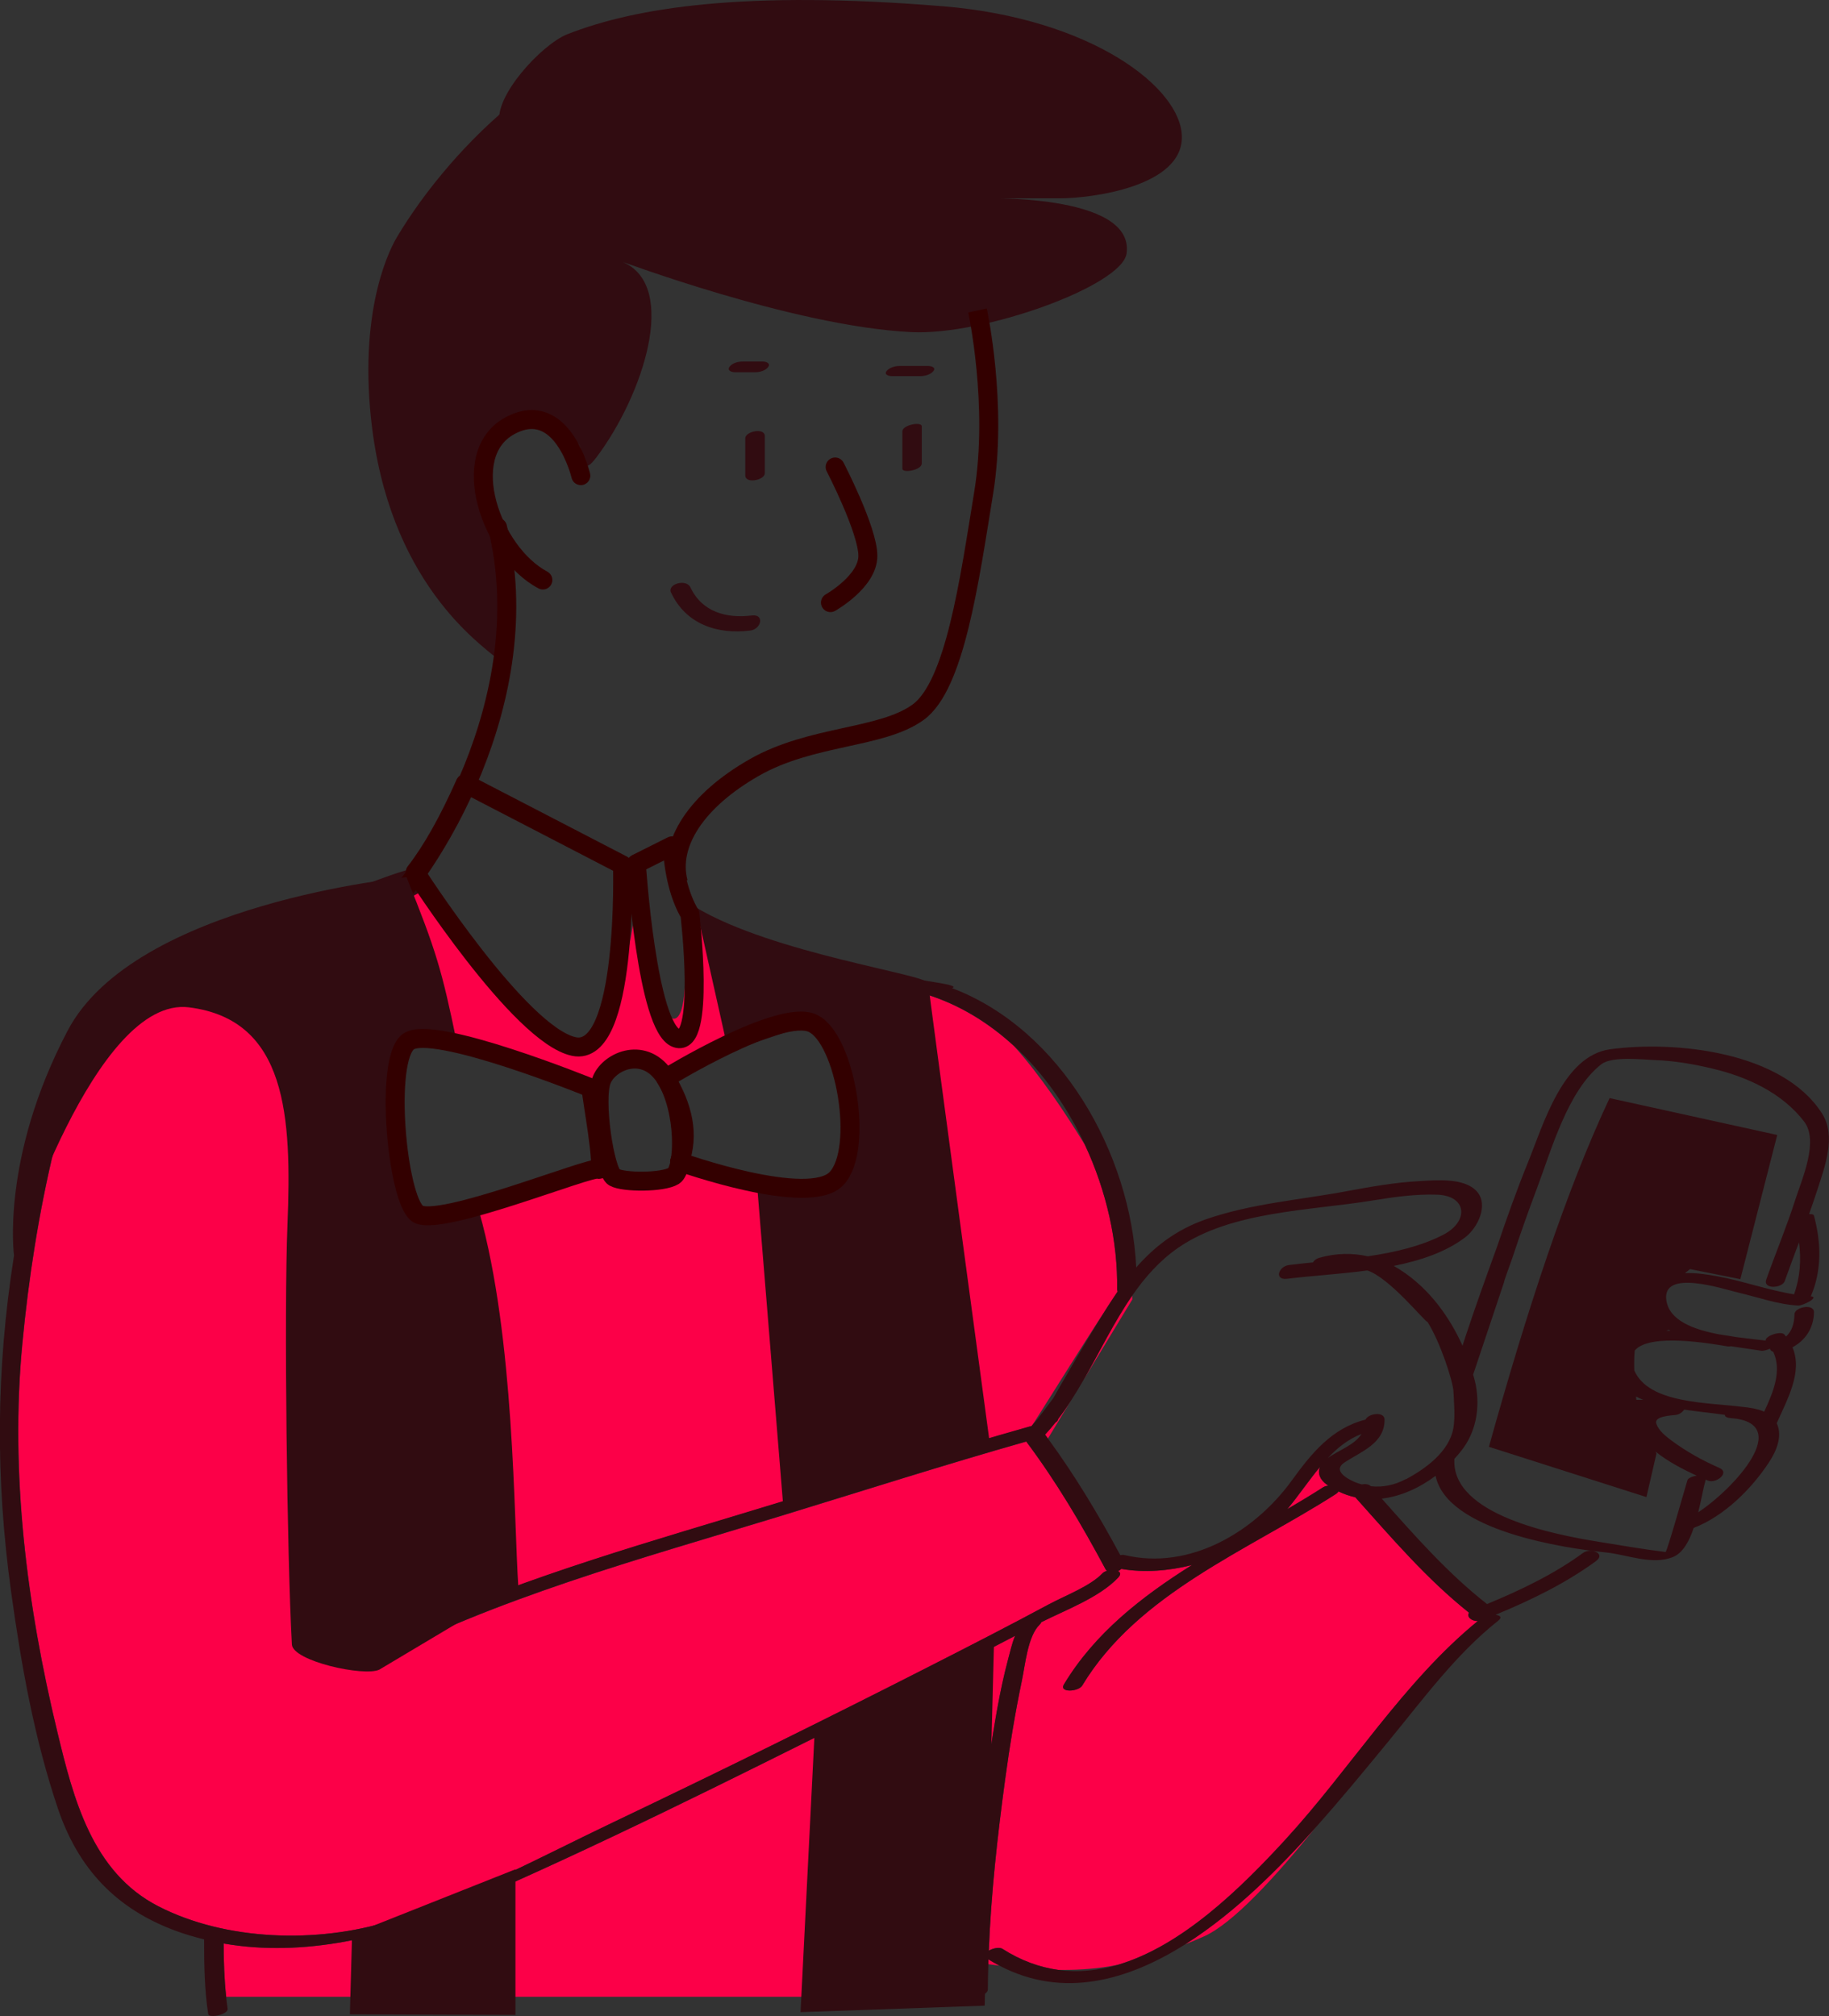<?xml version="1.0" encoding="UTF-8"?><svg xmlns="http://www.w3.org/2000/svg" viewBox="0 0 272.77 300.6"><rect x="0" y="0" width="272.77" height="300.6" fill="#333333" stroke="none"/><defs><style>.e,.f,.g,.h{fill:none;}.i{fill:#fc0048;}.j{fill:#310c11;}.f{stroke-linecap:round;}.f,.k,.g,.h{stroke:#300;stroke-width:2.83px;}.f,.g{stroke-miterlimit:10;}.k{fill:#fff;}.k,.h{stroke-linejoin:round;}</style></defs><g id="a"/><g id="b"><g id="c"><g><path class="i" d="M153.04,214.95c-12.37,3.52-24.6,7.43-36.89,11.19-20.74,6.34-42.15,12.12-61.44,22.24-1.44,.75-3.02-.73-1.27-1.65,1.76-.93,3.55-1.8,5.35-2.66,.01-10.39,.13-20.78-.08-31.17-.2-10.21-.13-20.87-2.39-30.88-.16-.7,2.75-1.42,2.9-.78,2.26,10,2.21,20.68,2.39,30.88,.18,10.2,.09,20.39,.08,30.59,17.29-7.85,35.87-12.96,53.95-18.5,12.66-3.88,25.25-7.91,37.99-11.51,.07-.02,.14-.02,.21-.04,.31-.35,9.41-15.07,12.85-20.07-.05-.09-.09-.2-.08-.32,.12-7.07-1.58-14.64-4.79-21.53-2.84-4.65-6.68-10.43-10.61-14.78-3.76-3.45-8.11-6.13-12.96-7.65-12.87,2.29-25.98-4.61-36.49-12.01,2.3,25.15-4.88,16.28-7.11-1.29,.14,3-3.45,22.66-9.99,21.41-6.54-1.26-20.28-25.98-22.94-24.58-3.97,2.09-8.85,5.48-13.59,8.08,.25-.07,.51-.14,.75-.2,.9-.23,1.8-.46,2.69-.7-1.25,.37-2.5,.72-3.76,1.07-2.37,1.29-4.7,2.37-6.85,2.97-3.47,.97-6.96,1.94-10.39,3.08-1.43,.61-4.26,1.81-7.22,2.99-.21,.12-.43,.21-.67,.26-.68,.27-1.37,.54-2.04,.79-.89,.62-1.64,1.35-2.08,2.23-.36,.73-2.84,.99-2.88,.56-4.61,3.08-6.61,14.24-7.59,18.31-2.3,9.55-3.82,19.31-4.75,29.08-1.84,19.34,.67,39.02,5.22,57.87,2.4,9.95,5.18,20.93,15.06,26,10.08,5.18,23.73,5.56,34.49,2.22,11.52-3.57,22.6-9.62,33.46-14.79,15.76-7.51,31.43-15.23,46.99-23.16,5.98-3.05,11.96-6.11,17.87-9.29,2.39-1.28,6.2-2.72,8-4.63,.15-.16,.39-.28,.66-.36-.08-.06-.15-.14-.2-.23-3.52-6.58-7.35-13.08-11.84-19.06Zm-63.28-53.99c1.21-2.83,6.48-5.06,9.51-.2,0,0,17.02-10.46,21.92-8.19s7.71,18.73,3.58,23.14c-4,4.27-22.2-2.05-23.36-2.46-.2,1.06-.52,1.82-.93,2.07-1.62,1.01-7.49,1.01-8.9,.2-1.42-.81-3.04-11.74-1.82-14.57Zm-28.9-5.63c3.58-2.75,27.27,6.89,27.27,6.89,0,1.1,2.2,12.67,1.1,12.12-1.1-.55-23.97,8.82-27,6.61-3.03-2.2-4.96-22.86-1.38-25.62Z"/><path class="i" d="M13.39,152.42c-.46,.09-.94,.61-1.44,1.55,.44-.57,.92-1.09,1.44-1.55Z"/><path class="i" d="M42.15,141.66c1.88-.51,3.77-1.03,5.65-1.56,.11-.06,.21-.12,.32-.18-1.87,.49-3.89,1.08-5.97,1.73Z"/><path class="i" d="M168.87,193.73s-.01-.19-.03-.54c-2.72,3.93-4.87,8.41-7.29,12.63l7.33-12.09Z"/><path class="i" d="M48.87,139.73c-.24,.06-.5,.13-.75,.2-.11,.06-.21,.12-.32,.18,1.25-.35,2.51-.7,3.76-1.07-.89,.24-1.79,.47-2.69,.7Z"/><path class="i" d="M198.12,221.52c-.08-.05-.16-.09-.23-.14-1.06-.75-1.41-1.74-1.02-2.66-1.67,2.01-3.19,4.27-4.87,6.3,1.82-1.06,3.6-2.14,5.33-3.25,.22-.14,.5-.22,.8-.25Z"/><path class="i" d="M147.4,292.87c.42,.06,.99,.14,1.66,.22-.55-.29-1.1-.6-1.65-.94,0,.24,0,.48-.02,.71Z"/><path class="i" d="M144.43,297.02c.06-11.72,1.34-23.5,3.13-35.07,.75-4.86,1.51-9.77,2.78-14.52,.29-1.09,.57-2.36,1.04-3.51-7.71,4.03-15.46,7.98-23.25,11.87-19.57,9.79-39.21,19.62-59.3,28.3-10.99,4.75-23.51,7.79-35.48,5.7,.02,2.66,.09,5.3,.38,7.94h111.79v-.04c-.59,.03-1.11-.16-1.1-.68Z"/><path class="i" d="M219.09,240.46c-6.32-5.03-11.58-11.21-16.96-17.21-.85-.18-1.68-.47-2.5-.87-.08,.13-.23,.28-.47,.43-13,8.33-29.46,14.75-37.76,28.52-.55,.92-3.49,1.1-2.73-.17,4.6-7.64,11.57-13.07,19.1-17.81-3.48,.88-7.09,1.17-10.53,.58-.14,.13-.31,.24-.5,.33,.36,.17,.48,.49,.02,.97-2.77,2.94-7.78,4.8-11.45,6.64-.04,.11-.12,.24-.27,.38-1.76,1.73-2.15,6.01-2.62,8.26-1.03,4.92-1.85,9.89-2.52,14.87-1.15,8.44-2.09,16.96-2.43,25.48,.62-.37,1.57-.58,2.02-.29,2.79,1.78,5.58,2.77,8.34,3.15,.24,0,.47,0,.71,0,2.61,0,5.23-.19,8.09-.74,9.68-2.81,18.54-11.58,25.13-18.75,9.59-10.43,17.6-23.52,28.65-32.53-.94,.02-1.72-.65-1.3-1.25Z"/><path class="i" d="M157.37,212.14c-.48,.61-.99,1.2-1.52,1.77,.15,.2,.28,.4,.42,.6l3.48-5.74c-.62,.97-1.27,1.91-1.96,2.81-.02,.21-.19,.4-.43,.56Z"/><path class="i" d="M187.58,281.39c-3.26,3.05-6.92,6.05-10.83,8.52,.9-.36,1.82-.75,2.77-1.17,4.42-1.96,10.77-9,16.56-16.12-2.72,3.04-5.53,5.99-8.51,8.77Z"/><path id="d" class="j" d="M114.06,65.02v5.54c0,1.04-2.91,1.62-2.91,.33v-5.54c0-1.04,2.91-1.63,2.91-.33Zm23.41-1.46v5.54c0,1.01-2.9,1.51-2.9,.78v-5.54c0-1.01,2.9-1.51,2.9-.78Zm-5.25-8.23c.41-.53,1.28-.76,1.92-.76h4.31c.4,0,1.18,.2,.76,.75-.41,.53-1.28,.76-1.92,.76h-4.31c-.4,0-1.18-.2-.76-.75Zm-23.42-.64c.4-.56,1.27-.78,1.91-.78h3.08c.44,0,1.18,.25,.77,.81-.4,.56-1.27,.78-1.91,.78h-3.08c-.44,0-1.18-.25-.77-.81Zm-8.73,33.67c-.6-1.28,2.27-2.11,2.9-.78,1.72,3.67,5.37,4.66,9.14,4.19,1.96-.24,1.43,2.04-.22,2.25-4.95,.61-9.6-.96-11.81-5.66Zm148.79,109.92c.09,.04,.18,.09,.27,.13-.2,0-.4,.01-.61,.02,.12-.05,.23-.1,.34-.15ZM101.46,132.79c-2.87-3.36,.42-11.25,9.78-17.73,3.11-2.15,21.01-5.37,23.74-7.72,7.41-6.42,12.63-35.68,12.52-39.56-.26-9.59-.16-21.23-2.72-30.67-4.85-17.89-12.83-32.65-32.28-32.43-3.54,.04-7,.76-10.36,1.79-.5,.06-.97,.12-1.39,.17-15.04-3.07-33.32,14.85-41.57,28.75-.71,1.2-5.65,9.94-3.85,27.01,2.56,24.27,16.18,33.52,18.88,35.86,2.82,2.44,2.54-5.09,.95-13.25-.94-4.83-3.48-10.66-3.02-12.62,5.87-25.05,14.46,2.86,14.49-1.47,0-.19-2.83-16.63-2.47-17.55,1.83-3.28-.1-14.01,2.32-16.86,1.49-1.75,28.95,2.34,30.81,.99,.39-.28,.77-.5,1.14-.69,2.3-.21,4.6,.27,6.4,.85,.87,.72,1.65,1.64,2.35,2.65,.53,.77,3.19-.36,2.9-.78-.19-.28-.38-.54-.58-.79,.49-.12,.94-.35,1.1-.64,3.52-6.42,9.87-.83,11.37,4.05,.09,.27,.35,.42,.69,.46,1.62,6.01,5.19,9.96,5.14,16.22-1.26,12.65-3.54,29.62-4.87,36.18-1.62,4.83-3.12,7.27-6.12,10.91-3.54,4.3-12.78,3.53-17.88,4.61-4.41,.93-7.49,3.72-11.19,6.33-3.56,1.99-4.93,4.75-7.36,10.96l1.09,4.95Zm-49.9,6.24c-3.12,.92-6.27,1.77-9.41,2.63,2.35-.74,4.65-1.41,6.72-1.93,.9-.23,1.8-.46,2.69-.7Zm146.33,82.34c.08,.05,.15,.09,.23,.14-.29,.03-.58,.11-.8,.25-1.73,1.11-3.52,2.18-5.33,3.25,1.68-2.03,3.2-4.29,4.87-6.3-.39,.92-.04,1.9,1.03,2.66Zm-6.14,52.87c-6.59,7.17-15.45,15.94-25.13,18.75-2.87,.83-5.82,1.14-8.8,.73-2.76-.38-5.55-1.37-8.34-3.15-.44-.28-1.4-.08-2.02,.29,.34-8.53,1.29-17.04,2.43-25.48,.68-4.98,1.49-9.95,2.52-14.87,.48-2.26,.86-6.54,2.62-8.26,.15-.14,.23-.27,.27-.38,3.67-1.84,8.68-3.7,11.45-6.64,.46-.48,.34-.8-.02-.97,.19-.09,.36-.2,.5-.33,3.43,.59,7.05,.3,10.53-.58-7.53,4.74-14.5,10.17-19.1,17.81-.76,1.27,2.17,1.09,2.73,.17,8.3-13.77,24.76-20.18,37.76-28.52,.24-.15,.38-.3,.47-.43,.82,.39,1.65,.68,2.5,.87,5.37,6,10.64,12.18,16.96,17.21-.41,.6,.37,1.27,1.3,1.25-11.04,9.01-19.06,22.1-28.64,32.53Zm17.93-53.71c-1.68,.9-3.46,1.27-5.23,1.07-.33-.31-.86-.37-1.38-.27-.41-.12-.82-.25-1.22-.44-1.13-.51-3.05-1.68-1.38-2.8,2.51-1.67,6.03-2.85,6.02-6.42,0-1.27-2.42-.93-2.85,0-5.02,1.28-8.05,5.02-11.02,9.12-5.51,7.59-15.16,13.41-24.93,11.07-.18-.04-.4-.03-.62,.01-3.23-5.99-6.75-11.88-10.78-17.37-.15-.2-.28-.4-.42-.6,.53-.57,1.03-1.16,1.52-1.77,.24-.16,.41-.35,.43-.56,.69-.9,1.34-1.85,1.96-2.82,.62-.95,1.21-1.94,1.78-2.93,2.43-4.22,4.58-8.71,7.29-12.63,1.91-2.76,4.1-5.24,6.87-7.15,7.96-5.48,19.67-5.52,28.97-7.04,3.17-.52,6.41-.98,9.63-.87,4.48,.16,4.8,3.99,.88,6-3.35,1.71-7.24,2.61-11.22,3.19-2.28-.51-4.7-.49-7.18,.21-.53,.15-.83,.42-.99,.7-1.22,.12-2.41,.24-3.57,.39-1.58,.19-2.26,2.29-.28,2.05,3.56-.44,7.77-.68,11.96-1.24,3.33,1.1,8.48,7.56,8.98,7.69,1.89,2.98,3.79,8.82,3.86,10.34s.29,3.83-.02,5.52c-.63,3.48-4.16,6.03-7.05,7.57Zm-11.64-3.15c1.45-1.54,3.06-2.82,5.01-3.57-1.03,1.65-3.38,2.41-5.01,3.57Zm24-1.66l23.5,7.5,1.5-6.5-.14-.28c1.81,1.46,4.02,2.61,6.13,3.58-.64,.12-1.27,.36-1.37,.68-.26,.79-3.05,10.74-3.27,10.71-3.39-.42-6.81-1.01-10.19-1.56-5.96-.98-21.81-3.87-21.3-12.33,.35-.38,.69-.77,1.01-1.18,2.21-2.78,2.83-6.31,2.18-9.84,0,0-2.34-12.11-12.23-17.75,4-.8,7.77-2.06,10.67-4.27,1.85-1.42,3.52-4.83,1.72-6.83-1.89-2.1-6.11-1.67-8.59-1.54-3.54,.19-7.11,.81-10.59,1.46-7.15,1.35-14.42,1.85-21.33,4.27-4.35,1.53-7.6,4.07-10.29,7.14-.82-17.02-11.21-35.47-27.47-41.65,3.4-1.16-31.61-2.54-40.81-13.33l1.39,3.2c.16-.29,22.81,13.38,35.68,11.08,4.85,1.52,9.2,4.2,12.96,7.65,4.42,4.06,8.01,9.2,10.61,14.78,3.21,6.89,4.91,14.46,4.79,21.53,0,.13,.03,.23,.08,.32-3.44,5.01-9.6,15.91-9.6,15.91l-2.33,3.1s-.6,.71-.92,1.06c-.07,.01-.15,.02-.21,.04-12.74,3.6-25.34,7.62-37.99,11.51-18.07,5.54-36.66,10.65-53.94,18.5,.01-10.2,.1-20.39-.08-30.59-.18-10.2-.13-20.88-2.39-30.88-.15-.64-3.06,.08-2.9,.78,2.26,10.01,2.18,20.67,2.39,30.88,.21,10.39,.09,20.78,.08,31.17-1.8,.86-3.58,1.73-5.35,2.66-1.75,.92-.17,2.4,1.27,1.65,19.29-10.12,40.7-15.9,61.44-22.24,12.29-3.76,24.52-7.67,36.89-11.18,4.49,5.98,8.32,12.48,11.84,19.06,.05,.09,.12,.17,.2,.23-.27,.08-.51,.2-.66,.36-1.8,1.91-5.61,3.35-8,4.63-5.91,3.18-11.89,6.24-17.88,9.29-15.56,7.92-31.23,15.64-46.99,23.16-10.85,5.17-21.93,11.21-33.46,14.79-10.77,3.34-24.41,2.96-34.49-2.22-9.88-5.07-12.66-16.05-15.06-26-4.55-18.85-7.06-38.52-5.22-57.87,.93-9.78,2.45-19.54,4.75-29.08,.98-4.07,2.98-15.23,7.59-18.31,.04,.43,2.52,.18,2.88-.56,.44-.89,1.18-1.61,2.08-2.23,.41-.29,.85-.55,1.32-.79,.23,.06,.48,.05,.72,0,.23-.05,.46-.14,.67-.27,.3-.18,.55-.41,.69-.66,1.22-.48,2.42-.87,3.39-1.23,1.04-.39,2.09-.75,3.14-1.1,3.43-1.14,6.92-2.11,10.39-3.08,6.53-1.83,15.17-6.57,21.22-9.75,2.66-1.4,.78-2.04,.78-2.04,0,0-.25-1.07-.47-1.1,4.52-4.88-40.72,15.91-40.57,15.98-1,.53-3.58,3.73-4.37,4.41-.19-.02-.41-.02-.66,.03-1.35,.27-2.5,.93-3.49,1.82-.52,.46-1,.98-1.44,1.55-1.66,2.16-2.78,4.93-3.63,7.19-3.15,8.39-4.84,17.3-6.23,26.13-2.68,17.06-2.77,33.09-.41,50.17,1.5,10.85,3.45,21.8,6.96,32.2,3.02,8.94,8.63,14.94,17.54,18.24,1.41,.52,2.83,.93,4.27,1.29,0,.02,0,.03,0,.04,0,3.71,.05,7.41,.61,11.09,.11,.69,3.03,.05,2.9-.78-.09-.6-.16-1.2-.22-1.8-.29-2.64-.37-5.28-.38-7.94,11.97,2.09,24.48-.95,35.48-5.7,20.09-8.69,39.73-18.52,59.3-28.3,7.78-3.89,15.54-7.84,23.25-11.87-.47,1.15-.74,2.42-1.04,3.51-1.27,4.76-2.04,9.67-2.79,14.52-1.78,11.57-3.07,23.35-3.13,35.07,0,.52,.51,.7,1.11,.68,.82-.04,1.78-.48,1.79-1.03,0-1.27,.04-2.53,.08-3.8,0-.24,0-.48,.01-.71,.55,.34,1.1,.65,1.65,.94,9.49,4.98,19.19,2.19,27.69-3.18,3.91-2.47,7.56-5.47,10.83-8.52,2.98-2.78,5.79-5.73,8.51-8.77,3.8-4.24,7.42-8.65,11.02-13.03,5.08-6.17,10.01-12.94,16.32-17.93,.64-.51,.29-.79-.33-.87,0-.02,.02-.04,.02-.05,5.22-2.17,10.29-4.61,14.88-7.96,1.59-1.16-.79-2.05-1.9-1.24-4.42,3.23-9.3,5.54-14.33,7.63-5.85-4.58-10.77-10.18-15.7-15.72,2.85-.33,5.63-1.6,8.03-3.4,1.68,8.21,19.28,10.81,25.44,11.43,3.14,.32,6.87,1.94,9.98,.67,1.45-.6,2.4-2.32,3.07-4.33,4.53-1.74,8.64-5.82,11.24-9.8,1.07-1.63,2.03-3.83,1.18-5.74-.01-.02-.02-.04-.04-.06,1.59-3.61,3.92-7.67,2.35-11.33,1.92-1.04,3.16-2.83,3.21-5.22,.02-1.35-2.89-.8-2.91,.3-.02,1.29-.36,2.54-1.27,3.31-.08-.1-.15-.2-.23-.3-.53-.6-2.93,.23-2.79,.91-1.24-.16-2.8-.31-4.44-.53-.76-.13-1.61-.27-2.56-.41-3.78-.72-7.35-2.05-7.81-5.03-.75-4.82,8.53-1.7,10.68-1.2,2.91,.68,5.96,1.79,8.96,1.94,.73,.04,3.26-1.26,1.9-1.37,1.66-3.89,1.55-7.96,.47-12.03-.05-.19-.35-.25-.73-.23,.42-1.18,.82-2.36,1.21-3.55,1.14-3.54,2.89-8.07,.71-11.47-5.89-9.22-21.87-10.88-31.58-9.56-7.05,.96-9.99,11.27-12.24,16.81-1.67,4.1-3.16,8.28-4.58,12.48-.45,1.33-6.89,18.62-6.47,20.08,.06,.21,2.55,.18,2.54,.06l4.92-14.7c-.04-.16,1.02-2.94,1.26-3.67,1.13-3.45,2.35-6.88,3.63-10.28,2.14-5.68,4.6-14.63,9.61-18.54,1.6-1.25,6.17-.69,7.95-.63,2.95,.1,5.88,.61,8.74,1.3,5.13,1.23,10.3,3.61,13.57,7.88,2.22,2.9-.36,8.64-1.32,11.63-1.29,4.02-2.92,7.92-4.33,11.9-.54,1.51,2.36,1.34,2.75,.24,.69-1.94,1.41-3.86,2.13-5.79,.34,2.63,.17,5.23-.74,7.77-3.86-.61-7.74-2.03-11.54-2.71-1.44-.26-3.13-.52-4.74-.45l.77-.6,7.5,1.5,5.5-21.5-25-5.5c-6.48,13.77-12.38,31.82-18,52Zm21.95-7.49c.36,.19,.72,.35,1.07,.49h-1.02s-.02-.19-.05-.49Zm9.28,17.25c.45-1.83,.76-3.62,1.11-4.86,.11,.05,.22,.1,.33,.14,1.17,.51,3.37-1.17,1.69-1.9-2.52-1.1-4.96-2.46-7.16-4.1-.85-.64-1.88-1.45-2.23-2.5-.37-1.12,2.31-1.21,2.86-1.28,.59-.07,1.05-.42,1.3-.8,2.02,.3,4.06,.49,6.07,.78,0,.24,.24,.43,.85,.48,9.52,.7,.54,10.51-4.81,14.04Zm9.84-14.99c-1.04-.46-2.27-.63-3.33-.73-5.07-.66-13.91-.44-16.05-5.43-.03-1.06-.02-2.12,.07-2.96,2.21-2.68,11.54-1,13.91-.61,.11,.02,.26,0,.43-.03,1.98,.31,3.65,.52,4.51,.67,.29,.05,.83-.09,1.31-.3,.07,.25,.26,.39,.5,.46,1.31,2.84,0,6.01-1.35,8.91Z"/><path class="j" d="M74.52,18.37c-.9-3.99,6.28-11.76,10.08-13.26,10.13-3.99,26.52-6.6,56.09-4.17,22.05,1.82,35.57,12.15,35.57,19.52s-13.45,9.11-18.22,9.11h-12.15s23.42-.87,22.12,8.24c-.69,4.8-21.27,12.24-32.1,11.71-17.78-.87-44.2-10.97-42.94-10.41,8.22,3.63,2.97,19.77-3.99,29.04-2.98,3.97-1.09-2.47-3.77-2.53l-10.7-47.26Z"/><path class="g" d="M145.78,46.29s3.06,14.06,.92,27.2c-2.14,13.14-4.28,28.73-9.78,32.71-5.5,3.97-15.89,3.36-24.45,8.25-8.56,4.89-12.84,11.34-11.31,17.14"/><path class="f" d="M124.55,69.63s4.88,9.41,4.88,13.25-5.58,6.97-5.58,6.97"/><path class="f" d="M86.62,70.92s-2.76-11.72-10.61-7.42c-7.85,4.3-2.77,18.88,4.95,22.98"/><path class="f" d="M74.2,78.63c6.17,25.48-9.92,51.14-18.21,58.89"/><path class="j" d="M103.8,135.31c11.58,6.9,34.5,9.98,34.62,11.29s9.18,68.5,9.18,68.5l-30.77,9.7-3.94-48.34c8.22,2.38,13.07,2.46,13.98-7.25s-5.67-16.64-5.67-16.64l-12.58,4.21-4.81-21.48Z"/><polygon class="j" points="121.51 257.91 148.27 243.86 146.85 299.05 119.39 300.02 121.51 257.91"/><path class="j" d="M60.63,130.8s-40.5,3.81-50.54,22.87C.06,172.74,2.1,187.28,2.1,187.28c0,0,12.05-38.85,26.09-37.08,14.62,1.84,15.33,16.29,14.68,32.44-.52,12.94-.06,49.43,.66,62.56,.14,2.49,10.79,4.83,13.04,3.75l20.73-12.36c-.68-10.11-.55-37.2-5.82-55.87-.69-2.45-9.25,2.38-9.84,0-2.1-8.61-1.33-19.19-1.94-23.94-.47-3.65,8.47-1.13,8.41-1.42-2.21-10.69-3.05-13.57-7.48-24.56Z"/><polygon class="j" points="76.87 278.72 76.87 300.43 52.18 300.34 52.51 288.39 76.87 278.72"/><path class="h" d="M69.39,116.82l23.45,12.15s.85,28.78-7.25,27.07c-8.1-1.71-23.66-26.01-23.66-26.01,2.44-3.13,4.93-7.54,7.46-13.22Z"/><path class="h" d="M100.22,126.12l-5.32,2.66s1.58,24.44,5.97,26.01,2.02-18.49,2.02-18.49c-1.58-2.67-2.38-6.16-2.66-10.18Z"/><path class="h" d="M89.76,160.96c1.21-2.83,6.48-5.06,9.51-.2s2.83,13.56,1.21,14.57c-1.62,1.01-7.49,1.01-8.9,.2s-3.04-11.74-1.82-14.57Z"/><path class="e" d="M101.49,172.79c-.02,.16-.04,.32-.07,.47,1.16,.41,19.36,6.73,23.36,2.46,4.13-4.41,1.31-20.87-3.58-23.14s-21.92,8.19-21.92,8.19c2.53,4.13,3.45,8.15,2.21,12.02Z"/><path class="e" d="M62.24,180.95c3.03,2.2,25.9-7.16,27-6.61,1.1,.55-1.1-11.02-1.1-12.12,0,0-23.69-9.64-27.27-6.89-3.58,2.75-1.65,23.42,1.38,25.62Z"/><path class="i" d="M101.49,172.79c1.24-3.87,.31-7.89-2.21-12.02,2.16,3.45,2.67,8.83,2.21,12.02Z"/><path class="k" d="M101.36,173.24l.06,.02c.03-.15,.05-.31,.07-.47-.05,.15-.08,.3-.13,.45Z"/><path class="h" d="M99.27,160.76s17.02-10.46,21.92-8.19c4.89,2.27,7.71,18.73,3.58,23.14s-23.42-2.48-23.42-2.48c1.47-4.01,.54-8.18-2.08-12.48Z"/><path class="h" d="M88.14,162.22s-23.69-9.64-27.27-6.89-1.65,23.42,1.38,25.62c3.03,2.2,25.9-7.16,27-6.61s-1.1-11.02-1.1-12.12Z"/></g></g></g></svg>